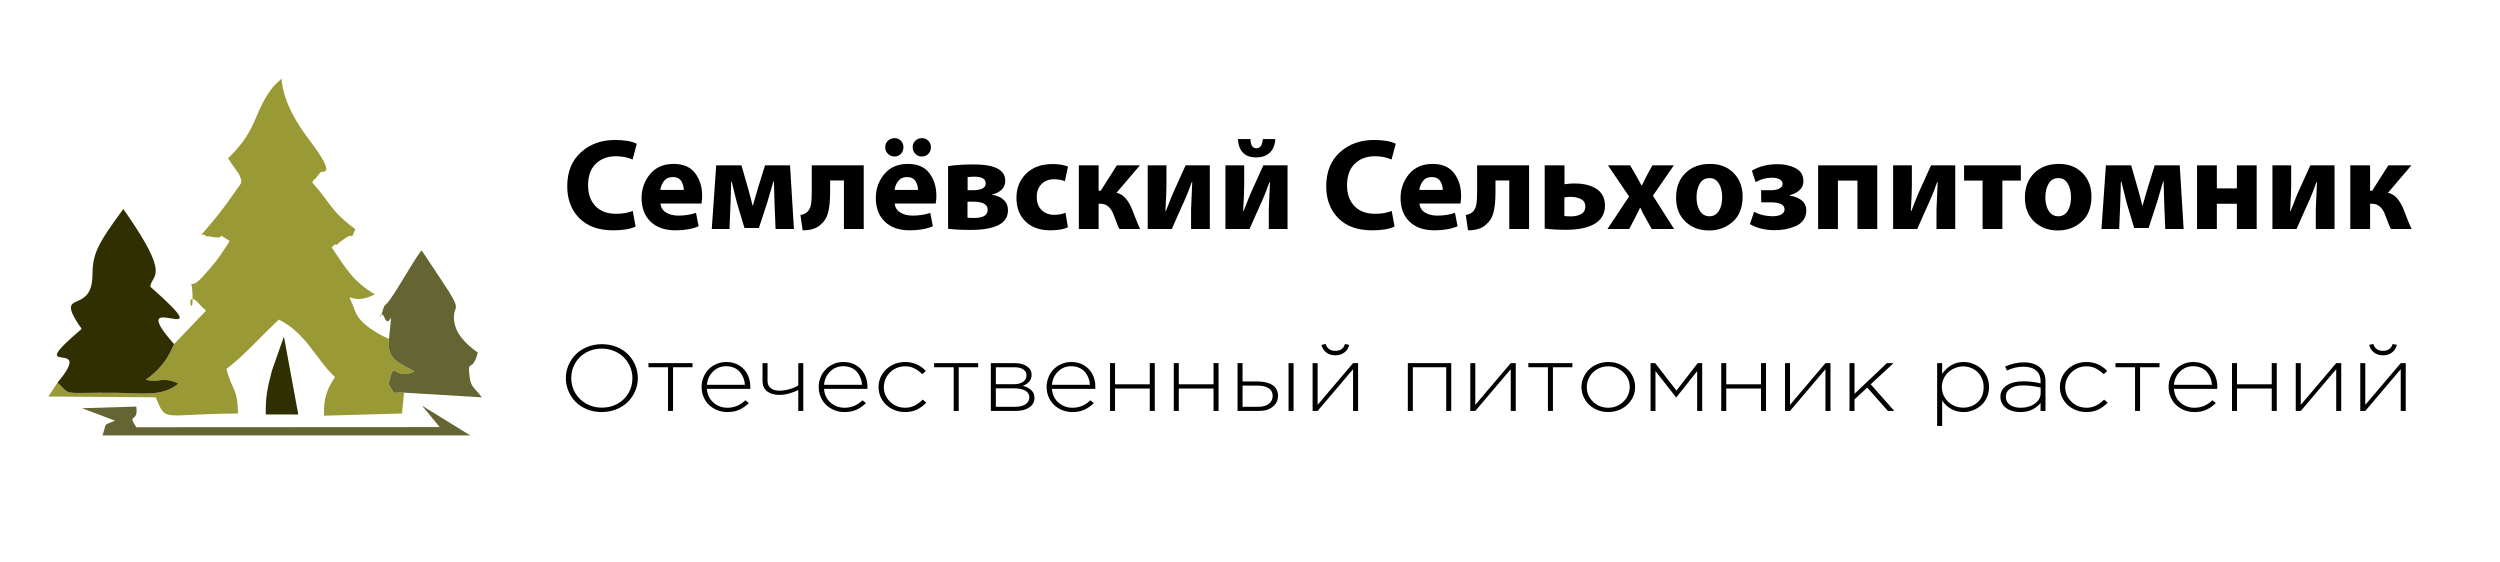 <?xml version="1.0" encoding="UTF-8"?>
<!DOCTYPE svg PUBLIC "-//W3C//DTD SVG 1.1//EN" "http://www.w3.org/Graphics/SVG/1.1/DTD/svg11.dtd">
<!-- Creator: CorelDRAW 2019 (64-Bit) -->
<svg xmlns="http://www.w3.org/2000/svg" xml:space="preserve" width="33.867mm" height="7.62mm" version="1.1" style="shape-rendering:geometricPrecision; text-rendering:geometricPrecision; image-rendering:optimizeQuality; fill-rule:evenodd; clip-rule:evenodd"
viewBox="0 0 3386.66 762"
 xmlns:xlink="http://www.w3.org/1999/xlink"
 xmlns:xodm="http://www.corel.com/coreldraw/odm/2003">
 <defs>
  <style type="text/css">
   <![CDATA[
    .fil1 {fill:#302F02}
    .fil2 {fill:#656433}
    .fil0 {fill:#999935}
    .fil3 {fill:black;fill-rule:nonzero}
   ]]>
  </style>
 </defs>
 <g id="Слой_x0020_1">
  <path class="fil0" d="M235.77 466.11c-9.14,22.42 -21.27,36.28 -38.24,48.27 19.46,4.74 21.49,-5.09 44.21,5.2 -22.27,18.46 -50.17,12.9 -83.52,12.55 -77.14,-0.82 -60.61,4.87 -80.33,-13.83l-12.33 18.85 145.38 1.09c14.8,34.82 6.15,22.59 111.53,21.92 -0.88,-36.48 -8.3,-30.45 -15.7,-60.36 22.29,-16.61 48.13,-45.53 70.96,-66.86 37.06,18.51 49.56,52.97 76.03,77.86 -10.16,15.83 -15.77,27.34 -14.84,52.32l105.61 -2.94 2.76 -28.29c-19.8,-0.58 -10.42,4.15 -21.02,-11.86 9.19,-37.34 5.39,-2.86 35.21,-16.82 -20.69,-12.17 -37.84,-15.12 -34.55,-44.06 -17.14,-7.4 -39.63,-21.33 -45.4,-36.55 -14.69,-38.71 -9.66,-4.79 26.23,-23.87 -30.13,-18.18 -37.98,-33.64 -58.48,-63.5 1.57,-1.62 4.85,-5.47 5.66,-3.77 0.79,1.66 4.43,-2.94 5.47,-3.69 1,-0.72 4.01,-2.69 5.16,-3.55 16.79,-12.58 7.06,5.78 15.74,-13.62 -34.4,-25.61 -35.1,-37.92 -58.21,-63.16 0.49,-2 3.29,-6.32 3.77,-4.9l7.26 -9.17c1.61,-2.54 24.09,7.76 -15.28,-43.93 -14.74,-19.33 -35.31,-50.74 -37.54,-82.96l-10.66 10.25c-28.47,35.6 -19.44,56.72 -61.68,97.7 0.28,1.94 2.72,2.41 3.14,4.98l11.78 16.71c5.24,13.31 4.33,9.02 -7.71,26.78 -12.41,18.32 -29.02,39.04 -43.24,54.77 1.49,0.82 4.36,-0.58 4.95,1.26 0.59,1.81 4.12,1 4.93,1.18 29.68,6.27 4.5,-8.81 28.27,6.34 -15.83,25.5 -22.57,32.81 -36.29,48.09 -20.06,22.38 -15.54,-3.42 -14.14,22.45 2.36,43.72 -13.16,-11.75 10.47,16.27 0.74,0.87 3.2,3.19 3.84,3.9 0.64,0.7 3.28,2.18 3.86,3.92l-43.06 45.03z"/>
  <path class="fil1" d="M77.89 518.3c19.72,18.7 3.19,13.01 80.33,13.83 33.35,0.35 61.25,5.91 83.52,-12.55 -22.72,-10.29 -24.75,-0.46 -44.21,-5.2 16.97,-11.99 29.1,-25.85 38.24,-48.27 -72.52,-81.87 73.4,15.24 -32.21,-77.78 1.83,-17.8 29.9,-10.67 -36.52,-105.23 -35.93,48.81 -41.53,61 -41.82,89.88 -0.57,54.37 -51.33,17.51 -17.64,68.29 0.47,0.69 2.66,2.73 2.88,4.5 -82.87,70.07 21.38,8.33 -32.57,72.53z"/>
  <path class="fil2" d="M526.93 459.15c-3.29,28.94 13.86,31.89 34.55,44.06 -29.82,13.96 -26.02,-20.52 -35.21,16.82 10.6,16.01 1.22,11.28 21.02,11.86l105.34 6.41c-10.25,-14.11 -14.43,-12.85 -16.48,-28.05 -3.44,-25.63 3.68,-3.99 11.12,-32.61 -18.22,-12.96 -31.27,-27.23 -32.33,-45.88 -1.14,-20.27 13.9,-6.58 -17.01,-52.29l-22.73 -34.29c-0.99,-1.42 -2.76,-4.1 -4.34,-5.99 -14.6,19.82 -28.53,47.27 -43.8,68.31 -5.67,7.81 -5.8,3.15 -8.54,12.94 -6.1,21.79 -3.55,-3.88 2.2,9.69 8.14,19.25 11.76,-25.8 6.21,29.02z"/>
  <path class="fil2" d="M138.83 589.81l498.17 0 -65.39 -40.36 24.05 29.11 -411.07 0.24c-13.3,-19.99 3.39,-4.7 -0.02,-28.05l-73.43 2.27 44.69 16.88c-17.3,7.63 -10.51,0.89 -17,19.91z"/>
  <path class="fil1" d="M359.96 561.46l44.11 0.07 -19.46 -105.63 -16.23 46.1c-5.98,23.66 -8.59,32.76 -8.42,59.46z"/>
  <path class="fil3" d="M857.14 285.73l3.88 21.17c-7.06,3.41 -17.17,5.11 -30.34,5.11 -19.87,0 -35.22,-5.52 -46.04,-16.58 -10.82,-11.05 -16.23,-25.4 -16.23,-43.04 0,-19.52 6.15,-34.86 18.44,-46.03 12.28,-11.18 27.78,-16.76 46.48,-16.76 12.46,0 22.22,1.7 29.28,5.11l-5.65 21.35c-6.82,-2.94 -14.34,-4.41 -22.58,-4.41 -11.17,0 -20.25,3.38 -27.25,10.14 -7,6.76 -10.49,16.49 -10.49,29.19 0,11.88 3.35,21.29 10.05,28.23 6.7,6.93 15.99,10.4 27.87,10.4 8.94,0 16.46,-1.29 22.58,-3.88z"/>
  <path id="_1" class="fil3" d="M950.27 275.68l-55.56 0c0.47,5.29 2.97,9.35 7.49,12.17 4.53,2.82 10.15,4.23 16.85,4.23 8.58,0 16.52,-1.23 23.81,-3.7l3.53 18.17c-8.7,3.64 -19.11,5.46 -31.22,5.46 -14.47,0 -25.75,-3.91 -33.87,-11.73 -8.11,-7.82 -12.17,-18.55 -12.17,-32.19 0,-12.11 3.79,-22.81 11.38,-32.1 7.58,-9.29 18.31,-13.94 32.19,-13.94 12.93,0 22.58,4.18 28.93,12.53 6.35,8.35 9.52,18.52 9.52,30.51 0,3.77 -0.29,7.29 -0.88,10.59zm-55.74 -18.35l31.75 0c0,-4.35 -1.15,-8.35 -3.44,-11.99 -2.29,-3.65 -6.14,-5.47 -11.55,-5.47 -5.18,0 -9.14,1.82 -11.91,5.47 -2.76,3.64 -4.38,7.64 -4.85,11.99z"/>
  <path id="_2" class="fil3" d="M964.2 310.25l6 -86.25 34.22 0 9.35 32.63c2.7,9.76 4.58,16.99 5.64,21.69l0.53 0c0.82,-3.29 3.12,-11.17 6.88,-23.63l9.52 -30.69 33.87 0 5.29 86.25 -24.87 0 -1.41 -34.57c0,-1.65 -0.12,-6.12 -0.35,-13.41 -0.24,-7.29 -0.41,-12.87 -0.53,-16.76l-0.53 0c-5.17,17.64 -7.94,27.05 -8.29,28.23l-11.47 35.1 -19.57 0 -10.24 -34.22c-1.05,-4 -3.41,-13.52 -7.05,-28.58l-0.71 0c-0.11,2.59 -0.26,7.59 -0.44,15 -0.17,7.41 -0.32,12.46 -0.44,15.17l-1.41 34.04 -23.99 0z"/>
  <path id="_3" class="fil3" d="M1099.67 224l70.38 0 0 86.25 -26.82 0 0 -65.79 -18.69 0 0 15.87c0,11.17 -0.89,20.26 -2.65,27.25 -1.76,7 -4.94,12.32 -9.52,15.97 -5.3,5.64 -13.64,8.46 -25.05,8.46l-3 -20.81c4.35,-0.71 7.58,-2.23 9.7,-4.59 2.35,-2.35 3.88,-5.55 4.59,-9.61 0.7,-4.06 1.06,-10.08 1.06,-18.08l0 -34.92z"/>
  <path id="_4" class="fil3" d="M1267.59 275.68l-55.56 0c0.47,5.29 2.97,9.35 7.49,12.17 4.53,2.82 10.15,4.23 16.85,4.23 8.58,0 16.52,-1.23 23.81,-3.7l3.53 18.17c-8.7,3.64 -19.11,5.46 -31.22,5.46 -14.47,0 -25.75,-3.91 -33.87,-11.73 -8.11,-7.82 -12.17,-18.55 -12.17,-32.19 0,-12.11 3.79,-22.81 11.38,-32.1 7.58,-9.29 18.31,-13.94 32.19,-13.94 12.93,0 22.58,4.18 28.93,12.53 6.35,8.35 9.52,18.52 9.52,30.51 0,3.77 -0.29,7.29 -0.88,10.59zm-55.74 -18.35l31.75 0c0,-4.35 -1.15,-8.35 -3.44,-11.99 -2.29,-3.65 -6.14,-5.47 -11.55,-5.47 -5.18,0 -9.14,1.82 -11.91,5.47 -2.76,3.64 -4.38,7.64 -4.85,11.99zm0 -45.33l-0.18 0c-3.52,0 -6.49,-1.23 -8.9,-3.7 -2.41,-2.47 -3.62,-5.41 -3.62,-8.82 0,-3.53 1.24,-6.47 3.71,-8.82 2.46,-2.35 5.46,-3.53 8.99,-3.53 3.41,0 6.26,1.18 8.56,3.53 2.29,2.35 3.44,5.29 3.44,8.82 0,3.52 -1.15,6.49 -3.44,8.9 -2.3,2.42 -5.15,3.62 -8.56,3.62zm37.04 0l-0.35 0c-3.41,0 -6.29,-1.23 -8.64,-3.7 -2.35,-2.47 -3.53,-5.41 -3.53,-8.82 0,-3.53 1.18,-6.47 3.53,-8.82 2.35,-2.35 5.35,-3.53 8.99,-3.53 3.41,0 6.29,1.18 8.65,3.53 2.35,2.35 3.52,5.29 3.52,8.82 0,3.52 -1.14,6.49 -3.44,8.9 -2.29,2.42 -5.2,3.62 -8.73,3.62z"/>
  <path id="_5" class="fil3" d="M1284.34 309.9l0 -84.85c9.41,-1.53 20.99,-2.29 34.75,-2.29 28.46,0 42.69,7.35 42.69,22.05 0,5.17 -1.74,9.32 -5.2,12.43 -3.47,3.12 -7.62,5.15 -12.44,6.09l0 0.53c6.58,1.06 11.79,3.38 15.61,6.97 3.82,3.58 5.73,8.26 5.73,14.02 0,17.76 -16.99,26.63 -50.97,26.63 -11.88,0 -21.94,-0.52 -30.17,-1.58zm26.46 -70.03l0 17.82 6.88 0c11.76,0 17.64,-3.12 17.64,-9.35 0,-6 -5.17,-9 -15.52,-9 -1.06,0 -2.09,0.03 -3.09,0.09 -1,0.06 -2.06,0.15 -3.17,0.26 -1.12,0.12 -2.03,0.18 -2.74,0.18zm-0.17 33.34l0 21.69c1.88,0.24 4.88,0.36 8.99,0.36 12.23,0 18.35,-3.71 18.35,-11.12 0,-7.29 -6.59,-10.93 -19.76,-10.93l-7.58 0z"/>
  <path id="_6" class="fil3" d="M1443.45 288.2l3.17 19.76c-5.64,2.7 -13.64,4.05 -23.98,4.05 -14,0 -25.11,-3.96 -33.34,-11.9 -8.23,-7.94 -12.35,-18.67 -12.35,-32.19 0,-13.06 4.35,-23.93 13.05,-32.64 8.71,-8.7 20.82,-13.05 36.34,-13.05 7.64,0 14.46,1.12 20.46,3.35l-4.23 19.93c-4,-1.76 -9,-2.64 -15,-2.64 -6.93,0 -12.55,2.23 -16.84,6.7 -4.29,4.47 -6.38,10.23 -6.26,17.29 0,7.64 2.23,13.58 6.7,17.81 4.47,4.24 10.11,6.35 16.93,6.35 5.88,0 11,-0.94 15.35,-2.82z"/>
  <path id="_7" class="fil3" d="M1461.44 224l26.81 0 0 34.39 2.82 0 21.88 -34.39 31.22 0 -31.75 37.21c8.82,1.53 16.05,9.41 21.69,23.64 0.36,0.82 1.77,4.47 4.24,10.94 2.47,6.46 4.52,11.28 6.17,14.46l-28.05 0c-1.29,-2.12 -3.88,-8.47 -7.76,-19.05 -3.76,-10.11 -9.7,-15.17 -17.81,-15.17l-2.65 0 0 34.22 -26.81 0 0 -86.25z"/>
  <path id="_8" class="fil3" d="M1554.75 224l25.4 0 0 26.45c0,7.76 -0.47,19.52 -1.41,35.28l0.71 0c1.29,-3.06 2.94,-7.23 4.94,-12.52 2,-5.29 3.64,-9.35 4.94,-12.17l16.75 -37.04 32.81 0 0 86.25 -25.4 0 0 -26.28c0,-3.06 0.53,-15.47 1.59,-37.22l-0.71 0c-3.52,9.88 -6.52,17.58 -8.99,23.11 -2,4.35 -5.06,11.17 -9.17,20.46 -4.12,9.29 -7.06,15.93 -8.82,19.93l-32.64 0 0 -86.25z"/>
  <path id="_9" class="fil3" d="M1660.05 224l25.4 0 0 26.45c0,7.76 -0.47,19.52 -1.41,35.28l0.71 0c1.29,-3.06 2.94,-7.23 4.94,-12.52 2,-5.29 3.64,-9.35 4.94,-12.17l16.75 -37.04 32.81 0 0 86.25 -25.4 0 0 -26.28c0,-3.06 0.53,-15.47 1.59,-37.22l-0.71 0c-3.52,9.88 -6.52,17.58 -8.99,23.11 -2,4.35 -5.06,11.17 -9.17,20.46 -4.12,9.29 -7.06,15.93 -8.82,19.93l-32.64 0 0 -86.25zm16.94 -35.64l16.93 0c0.24,8.35 2.94,12.53 8.11,12.53 5.18,0 8.06,-4.18 8.65,-12.53l16.93 0c-0.47,8.12 -3,14.29 -7.58,18.53 -4.59,4.23 -10.7,6.35 -18.35,6.35 -7.88,0 -13.87,-2.18 -17.99,-6.53 -4.12,-4.35 -6.35,-10.47 -6.7,-18.35z"/>
  <path id="_10" class="fil3" d="M1885.3 285.73l3.88 21.17c-7.06,3.41 -17.17,5.11 -30.34,5.11 -19.87,0 -35.22,-5.52 -46.04,-16.58 -10.82,-11.05 -16.23,-25.4 -16.23,-43.04 0,-19.52 6.15,-34.86 18.44,-46.03 12.28,-11.18 27.78,-16.76 46.48,-16.76 12.46,0 22.22,1.7 29.28,5.11l-5.65 21.35c-6.82,-2.94 -14.34,-4.41 -22.58,-4.41 -11.17,0 -20.25,3.38 -27.25,10.14 -7,6.76 -10.49,16.49 -10.49,29.19 0,11.88 3.35,21.29 10.05,28.23 6.7,6.93 15.99,10.4 27.87,10.4 8.94,0 16.46,-1.29 22.58,-3.88z"/>
  <path id="_11" class="fil3" d="M1978.43 275.68l-55.56 0c0.47,5.29 2.97,9.35 7.49,12.17 4.53,2.82 10.15,4.23 16.85,4.23 8.58,0 16.52,-1.23 23.81,-3.7l3.53 18.17c-8.7,3.64 -19.11,5.46 -31.22,5.46 -14.47,0 -25.75,-3.91 -33.87,-11.73 -8.11,-7.82 -12.17,-18.55 -12.17,-32.19 0,-12.11 3.79,-22.81 11.38,-32.1 7.58,-9.29 18.31,-13.94 32.19,-13.94 12.93,0 22.58,4.18 28.93,12.53 6.35,8.35 9.52,18.52 9.52,30.51 0,3.77 -0.29,7.29 -0.88,10.59zm-55.74 -18.35l31.75 0c0,-4.35 -1.15,-8.35 -3.44,-11.99 -2.29,-3.65 -6.14,-5.47 -11.55,-5.47 -5.18,0 -9.14,1.82 -11.91,5.47 -2.76,3.64 -4.38,7.64 -4.85,11.99z"/>
  <path id="_12" class="fil3" d="M2001.01 224l70.38 0 0 86.25 -26.82 0 0 -65.79 -18.69 0 0 15.87c0,11.17 -0.89,20.26 -2.65,27.25 -1.76,7 -4.94,12.32 -9.52,15.97 -5.3,5.64 -13.64,8.46 -25.05,8.46l-3 -20.81c4.35,-0.71 7.58,-2.23 9.7,-4.59 2.35,-2.35 3.88,-5.55 4.59,-9.61 0.7,-4.06 1.06,-10.08 1.06,-18.08l0 -34.92z"/>
  <path id="_13" class="fil3" d="M2092.55 224l26.81 0 0 25.57c4.94,-0.7 9.47,-1.06 13.59,-1.06 5.41,0 10.43,0.5 15.08,1.5 4.64,1 8.99,2.62 13.05,4.85 4.06,2.24 7.26,5.35 9.61,9.35 2.36,4 3.53,8.76 3.53,14.29 0,10 -3.94,17.76 -11.82,23.28 -9.17,6.35 -22.87,9.53 -41.1,9.53 -10.23,0 -19.81,-0.53 -28.75,-1.59l0 -85.72zm26.64 43.39l0 25.22c2.23,0.35 5.23,0.53 8.99,0.53 5.3,0 9.85,-1.06 13.67,-3.17 3.83,-2.12 5.74,-5.53 5.74,-10.24 0,-4.7 -2,-8.05 -6,-10.05 -4,-2 -8.58,-3 -13.76,-3 -2.47,0 -5.35,0.24 -8.64,0.71z"/>
  <path id="_14" class="fil3" d="M2178.27 224l29.99 0 8.47 14.46c1.64,2.94 4,7.23 7.05,12.88l0.36 0c2.23,-4.59 4.46,-9.06 6.7,-13.41l7.58 -13.93 29.11 0 -28.4 41.09 28.75 45.16 -30.34 0 -8.64 -15.52c-2.71,-4.59 -4.94,-9 -6.7,-13.23l-0.53 0c-0.47,1.06 -2.65,5.47 -6.53,13.23l-8.11 15.52 -29.46 0 29.28 -44.1 -28.58 -42.15z"/>
  <path id="_15" class="fil3" d="M2315.33 312.19l-0.17 0c-12.94,0 -23.61,-4 -32.02,-11.99 -8.41,-8 -12.61,-18.82 -12.61,-32.46 0,-13.88 4.2,-24.96 12.61,-33.25 8.41,-8.29 19.61,-12.44 33.61,-12.44 13.05,0 23.63,4.12 31.75,12.35 8.11,8.23 12.17,18.88 12.17,31.93 0,14.82 -4.44,26.16 -13.32,34.04 -8.88,7.88 -19.55,11.82 -32.02,11.82zm0.36 -19.23l0.17 0c5.29,0 9.47,-2.35 12.53,-7.05 3.05,-4.71 4.58,-11 4.58,-18.88 0,-7.05 -1.44,-13.11 -4.32,-18.16 -2.88,-5.06 -7.14,-7.59 -12.79,-7.59 -5.88,0 -10.29,2.53 -13.23,7.59 -2.94,5.05 -4.41,11.17 -4.41,18.34 0,7.53 1.53,13.7 4.59,18.52 3.06,4.82 7.35,7.23 12.88,7.23z"/>
  <path id="_16" class="fil3" d="M2385.89 274.09l-0.17 -16.4 12.87 0c5.29,0 9.32,-0.8 12.09,-2.39 2.76,-1.58 4.14,-3.61 4.14,-6.08 0,-2.59 -1.26,-4.65 -3.79,-6.17 -2.53,-1.53 -6.15,-2.3 -10.85,-2.3 -7.64,0 -14.93,2 -21.87,6l-5.12 -15.52c9.76,-5.88 21.46,-8.82 35.1,-8.82 9.29,0 17.41,1.85 24.35,5.55 6.93,3.71 10.4,9.56 10.4,17.55 0,5.06 -1.85,9.18 -5.55,12.35 -3.71,3.18 -8.03,5.35 -12.97,6.53l0 0.7c6.12,0.71 11.38,2.74 15.79,6.09 4.41,3.35 6.61,8.03 6.61,14.02 0,5.06 -1.35,9.41 -4.05,13.06 -2.71,3.64 -6.32,6.4 -10.85,8.29 -4.53,1.88 -9.09,3.23 -13.67,4.05 -4.59,0.83 -9.29,1.24 -14.11,1.24 -13.17,0 -24.4,-2.77 -33.69,-8.29l5.64 -16.58c6.94,3.76 15.17,5.76 24.7,5.99 5.41,0 9.52,-0.85 12.34,-2.55 2.83,-1.71 4.24,-3.91 4.24,-6.62 0,-6.47 -6.24,-9.7 -18.7,-9.7l-12.88 0z"/>
  <polygon id="_17" class="fil3" points="2462.97,224 2543.05,224 2543.05,310.25 2516.24,310.25 2516.24,244.63 2489.78,244.63 2489.78,310.25 2462.97,310.25 "/>
  <path id="_18" class="fil3" d="M2564.57 224l25.4 0 0 26.45c0,7.76 -0.47,19.52 -1.41,35.28l0.71 0c1.29,-3.06 2.94,-7.23 4.94,-12.52 2,-5.29 3.64,-9.35 4.94,-12.17l16.75 -37.04 32.81 0 0 86.25 -25.4 0 0 -26.28c0,-3.06 0.53,-15.47 1.59,-37.22l-0.71 0c-3.52,9.88 -6.52,17.58 -8.99,23.11 -2,4.35 -5.06,11.17 -9.17,20.46 -4.12,9.29 -7.06,15.93 -8.82,19.93l-32.64 0 0 -86.25z"/>
  <polygon id="_19" class="fil3" points="2660.7,224 2737.61,224 2737.61,244.63 2712.56,244.63 2712.56,310.25 2685.75,310.25 2685.75,244.63 2660.7,244.63 "/>
  <path id="_20" class="fil3" d="M2787.88 312.19l-0.17 0c-12.94,0 -23.61,-4 -32.02,-11.99 -8.41,-8 -12.61,-18.82 -12.61,-32.46 0,-13.88 4.2,-24.96 12.61,-33.25 8.41,-8.29 19.61,-12.44 33.61,-12.44 13.05,0 23.63,4.12 31.75,12.35 8.11,8.23 12.17,18.88 12.17,31.93 0,14.82 -4.44,26.16 -13.32,34.04 -8.88,7.88 -19.55,11.82 -32.02,11.82zm0.36 -19.23l0.17 0c5.29,0 9.47,-2.35 12.53,-7.05 3.05,-4.71 4.58,-11 4.58,-18.88 0,-7.05 -1.44,-13.11 -4.32,-18.16 -2.88,-5.06 -7.14,-7.59 -12.79,-7.59 -5.88,0 -10.29,2.53 -13.23,7.59 -2.94,5.05 -4.41,11.17 -4.41,18.34 0,7.53 1.53,13.7 4.59,18.52 3.06,4.82 7.35,7.23 12.88,7.23z"/>
  <path id="_21" class="fil3" d="M2846.8 310.25l6 -86.25 34.22 0 9.35 32.63c2.7,9.76 4.58,16.99 5.64,21.69l0.53 0c0.82,-3.29 3.12,-11.17 6.88,-23.63l9.52 -30.69 33.87 0 5.29 86.25 -24.87 0 -1.41 -34.57c0,-1.65 -0.12,-6.12 -0.35,-13.41 -0.24,-7.29 -0.41,-12.87 -0.53,-16.76l-0.53 0c-5.17,17.64 -7.94,27.05 -8.29,28.23l-11.47 35.1 -19.57 0 -10.24 -34.22c-1.05,-4 -3.41,-13.52 -7.05,-28.58l-0.71 0c-0.11,2.59 -0.26,7.59 -0.44,15 -0.17,7.41 -0.32,12.46 -0.44,15.17l-1.41 34.04 -23.99 0z"/>
  <polygon id="_22" class="fil3" points="2976.27,224 3003.08,224 3003.08,255.22 3030.25,255.22 3030.25,224 3057.06,224 3057.06,310.25 3030.25,310.25 3030.25,276.03 3003.08,276.03 3003.08,310.25 2976.27,310.25 "/>
  <path id="_23" class="fil3" d="M3078.4 224l25.4 0 0 26.45c0,7.76 -0.47,19.52 -1.41,35.28l0.71 0c1.29,-3.06 2.94,-7.23 4.94,-12.52 2,-5.29 3.64,-9.35 4.94,-12.17l16.75 -37.04 32.81 0 0 86.25 -25.4 0 0 -26.28c0,-3.06 0.53,-15.47 1.59,-37.22l-0.71 0c-3.52,9.88 -6.52,17.58 -8.99,23.11 -2,4.35 -5.06,11.17 -9.17,20.46 -4.12,9.29 -7.06,15.93 -8.82,19.93l-32.64 0 0 -86.25z"/>
  <path id="_24" class="fil3" d="M3183.88 224l26.81 0 0 34.39 2.82 0 21.88 -34.39 31.22 0 -31.75 37.21c8.82,1.53 16.05,9.41 21.69,23.64 0.36,0.82 1.77,4.47 4.24,10.94 2.47,6.46 4.52,11.28 6.17,14.46l-28.05 0c-1.29,-2.12 -3.88,-8.47 -7.76,-19.05 -3.76,-10.11 -9.7,-15.17 -17.81,-15.17l-2.65 0 0 34.22 -26.81 0 0 -86.25z"/>
  <path class="fil3" d="M766.51 512.23c0,-6.03 1.18,-11.83 3.56,-17.4 2.36,-5.57 5.65,-10.46 9.81,-14.67 4.19,-4.23 9.37,-7.6 15.54,-10.12 6.17,-2.51 12.84,-3.78 19.96,-3.78 7.19,0 13.82,1.24 19.97,3.74 6.13,2.52 11.29,5.87 15.43,10.06 4.16,4.21 7.41,9.08 9.75,14.64 2.34,5.57 3.52,11.41 3.52,17.53 0,6.03 -1.18,11.83 -3.56,17.38 -2.36,5.56 -5.64,10.45 -9.84,14.69 -4.2,4.23 -9.38,7.6 -15.57,10.12 -6.17,2.51 -12.84,3.78 -19.96,3.78 -7.19,0 -13.82,-1.24 -19.97,-3.74 -6.13,-2.5 -11.27,-5.87 -15.41,-10.08 -4.12,-4.21 -7.35,-9.1 -9.71,-14.65 -2.34,-5.56 -3.52,-11.38 -3.52,-17.5zm7.35 0c0,7.28 1.78,13.97 5.32,20.07 3.57,6.09 8.52,10.94 14.9,14.54 6.38,3.6 13.48,5.39 21.3,5.39 7.83,0 14.91,-1.77 21.27,-5.35 6.36,-3.58 11.29,-8.4 14.81,-14.5 3.48,-6.07 5.24,-12.78 5.24,-20.15 0,-5.42 -1.04,-10.58 -3.15,-15.52 -2.09,-4.91 -4.99,-9.16 -8.62,-12.74 -3.64,-3.57 -8.05,-6.43 -13.23,-8.55 -5.18,-2.14 -10.7,-3.2 -16.58,-3.2 -7.84,0 -14.92,1.78 -21.25,5.36 -6.32,3.58 -11.24,8.4 -14.75,14.5 -3.5,6.07 -5.26,12.78 -5.26,20.15z"/>
  <polygon id="1" class="fil3" points="878.44,497.5 878.44,491.91 938.1,491.91 938.1,497.5 911.74,497.5 911.74,556.68 904.95,556.68 904.95,497.5 "/>
  <path id="2" class="fil3" d="M950.41 524.17c0,-4.64 0.85,-9.02 2.56,-13.17 1.73,-4.17 4.05,-7.74 6.98,-10.75 2.94,-3.03 6.5,-5.42 10.67,-7.2 4.18,-1.78 8.62,-2.66 13.31,-2.66 6.45,0 12.19,1.5 17.18,4.48 4.98,3.01 8.79,7.07 11.41,12.2 2.61,5.12 3.93,10.85 3.93,17.22 0,1.04 -0.05,1.89 -0.14,2.54l-58.69 0c0.58,7.79 3.56,14 8.9,18.61 5.36,4.61 11.66,6.92 18.87,6.92 9.32,0 17.39,-3.36 24.26,-10.12l4.73 3.79c-3.97,3.92 -8.24,6.92 -12.82,9.02 -4.58,2.1 -10.06,3.15 -16.42,3.15 -4.62,0 -9.05,-0.82 -13.26,-2.47 -4.22,-1.65 -7.93,-3.94 -11.07,-6.86 -3.17,-2.92 -5.7,-6.5 -7.59,-10.77 -1.88,-4.3 -2.81,-8.94 -2.81,-13.93zm7.21 -2.92l51.5 0c-0.23,-3.35 -0.93,-6.5 -2.11,-9.44 -1.18,-2.97 -2.78,-5.63 -4.81,-8 -2.03,-2.38 -4.65,-4.26 -7.84,-5.63 -3.17,-1.38 -6.73,-2.08 -10.65,-2.08 -6.97,0 -12.89,2.39 -17.79,7.18 -4.91,4.8 -7.68,10.79 -8.3,17.97z"/>
  <path id="3" class="fil3" d="M1032.96 516.17l0 -24.26 6.8 0 0 24.38c0,3.96 1.43,7.12 4.27,9.44 2.86,2.35 6.73,3.52 11.66,3.52 4.25,0 8.76,-0.66 13.55,-1.99 4.8,-1.31 8.84,-3.03 12.15,-5.15l0 -30.2 6.79 0 0 64.77 -6.79 0 0 -28.36c-3.27,1.69 -7.27,3.24 -12.01,4.59 -4.74,1.38 -9.22,2.05 -13.41,2.05 -7.13,0 -12.74,-1.61 -16.86,-4.84 -4.09,-3.22 -6.15,-7.88 -6.15,-13.95z"/>
  <path id="4" class="fil3" d="M1109.07 524.17c0,-4.64 0.86,-9.02 2.57,-13.17 1.73,-4.17 4.04,-7.74 6.98,-10.75 2.94,-3.03 6.5,-5.42 10.66,-7.2 4.19,-1.78 8.62,-2.66 13.32,-2.66 6.45,0 12.18,1.5 17.18,4.48 4.98,3.01 8.79,7.07 11.4,12.2 2.61,5.12 3.94,10.85 3.94,17.22 0,1.04 -0.05,1.89 -0.15,2.54l-58.69 0c0.58,7.79 3.57,14 8.91,18.61 5.36,4.61 11.65,6.92 18.87,6.92 9.31,0 17.39,-3.36 24.26,-10.12l4.73 3.79c-3.98,3.92 -8.25,6.92 -12.83,9.02 -4.57,2.1 -10.06,3.15 -16.42,3.15 -4.62,0 -9.04,-0.82 -13.25,-2.47 -4.23,-1.65 -7.93,-3.94 -11.08,-6.86 -3.16,-2.92 -5.69,-6.5 -7.58,-10.77 -1.88,-4.3 -2.82,-8.94 -2.82,-13.93zm7.21 -2.92l51.51 0c-0.23,-3.35 -0.93,-6.5 -2.11,-9.44 -1.18,-2.97 -2.78,-5.63 -4.81,-8 -2.03,-2.38 -4.65,-4.26 -7.84,-5.63 -3.17,-1.38 -6.73,-2.08 -10.66,-2.08 -6.97,0 -12.88,2.39 -17.78,7.18 -4.91,4.8 -7.68,10.79 -8.31,17.97z"/>
  <path id="5" class="fil3" d="M1190.11 524.32c0,-6.12 1.57,-11.77 4.68,-16.96 3.13,-5.21 7.45,-9.31 13,-12.38 5.53,-3.07 11.61,-4.59 18.25,-4.59 11.03,0 20.42,4.04 28.19,12.1l-4.75 4.41c-3.6,-3.39 -7.23,-6.02 -10.87,-7.88 -3.65,-1.86 -7.87,-2.79 -12.71,-2.79 -5.14,0 -9.9,1.25 -14.29,3.74 -4.37,2.5 -7.87,5.93 -10.44,10.25 -2.55,4.32 -3.85,9.02 -3.85,14.1 0,7.83 2.81,14.45 8.46,19.89 5.64,5.44 12.53,8.15 20.67,8.15 8.45,0 16.28,-3.68 23.5,-11.05l4.95 4.11c-3.93,4.06 -8.19,7.22 -12.77,9.44 -4.58,2.22 -9.94,3.34 -16.09,3.34 -6.69,0 -12.79,-1.52 -18.31,-4.55 -5.55,-3.02 -9.86,-7.15 -12.98,-12.32 -3.1,-5.18 -4.64,-10.85 -4.64,-17.01z"/>
  <polygon id="6" class="fil3" points="1265.42,497.5 1265.42,491.91 1325.09,491.91 1325.09,497.5 1298.72,497.5 1298.72,556.68 1291.93,556.68 1291.93,497.5 "/>
  <path id="7" class="fil3" d="M1342.24 556.68l0 -64.77 32.35 0c6.89,0 12.44,1.44 16.61,4.34 4.18,2.88 6.27,6.77 6.27,11.64 0,6.82 -3.98,11.73 -11.97,14.8 4.66,1.12 8.47,3.04 11.41,5.77 2.96,2.71 4.44,6.25 4.44,10.55 0,5.37 -2.31,9.67 -6.96,12.87 -4.63,3.19 -10.75,4.8 -18.36,4.8l-33.79 0zm6.8 -5.59l26.2 0c5.92,0 10.59,-1.16 14.01,-3.47 3.45,-2.31 5.16,-5.46 5.16,-9.46 0,-3.81 -1.8,-6.77 -5.39,-8.89 -3.58,-2.14 -8.74,-3.2 -15.47,-3.2l-24.51 0 0 25.02zm0 -30.61l24.53 0c5.07,0 9.16,-1.05 12.28,-3.17 3.13,-2.12 4.68,-5.14 4.68,-9.06 0,-3.26 -1.46,-5.86 -4.35,-7.81 -2.89,-1.97 -6.96,-2.94 -12.19,-2.94l-24.95 0 0 22.98z"/>
  <path id="8" class="fil3" d="M1417.82 524.17c0,-4.64 0.85,-9.02 2.57,-13.17 1.72,-4.17 4.04,-7.74 6.98,-10.75 2.94,-3.03 6.5,-5.42 10.66,-7.2 4.19,-1.78 8.62,-2.66 13.32,-2.66 6.45,0 12.18,1.5 17.17,4.48 4.99,3.01 8.8,7.07 11.41,12.2 2.61,5.12 3.93,10.85 3.93,17.22 0,1.04 -0.04,1.89 -0.14,2.54l-58.69 0c0.58,7.79 3.56,14 8.91,18.61 5.36,4.61 11.65,6.92 18.86,6.92 9.32,0 17.4,-3.36 24.27,-10.12l4.73 3.79c-3.98,3.92 -8.25,6.92 -12.83,9.02 -4.58,2.1 -10.06,3.15 -16.42,3.15 -4.62,0 -9.04,-0.82 -13.25,-2.47 -4.23,-1.65 -7.93,-3.94 -11.08,-6.86 -3.17,-2.92 -5.69,-6.5 -7.58,-10.77 -1.88,-4.3 -2.82,-8.94 -2.82,-13.93zm7.21 -2.92l51.5 0c-0.23,-3.35 -0.93,-6.5 -2.11,-9.44 -1.18,-2.97 -2.77,-5.63 -4.8,-8 -2.03,-2.38 -4.66,-4.26 -7.85,-5.63 -3.17,-1.38 -6.73,-2.08 -10.65,-2.08 -6.97,0 -12.88,2.39 -17.79,7.18 -4.9,4.8 -7.68,10.79 -8.3,17.97z"/>
  <polygon id="9" class="fil3" points="1503.7,556.68 1503.7,491.91 1510.5,491.91 1510.5,520.61 1557.54,520.61 1557.54,491.91 1564.34,491.91 1564.34,556.68 1557.54,556.68 1557.54,526.33 1510.5,526.33 1510.5,556.68 "/>
  <polygon id="10" class="fil3" points="1590.08,556.68 1590.08,491.91 1596.87,491.91 1596.87,520.61 1643.92,520.61 1643.92,491.91 1650.71,491.91 1650.71,556.68 1643.92,556.68 1643.92,526.33 1596.87,526.33 1596.87,556.68 "/>
  <path id="11" class="fil3" d="M1676.45 556.68l0 -64.77 6.8 0 0 24.89 21.02 0c3.75,0 7.22,0.38 10.43,1.12 3.19,0.74 6.05,1.87 8.56,3.37 2.5,1.52 4.44,3.51 5.88,5.99 1.41,2.48 2.13,5.33 2.13,8.57 0,6.27 -2.34,11.33 -7.04,15.11 -4.7,3.81 -10.89,5.72 -18.64,5.72l-29.14 0zm6.8 -5.59l21.21 0c6.02,0 10.78,-1.31 14.29,-3.96 3.54,-2.64 5.29,-6.33 5.29,-11.05 0,-4.33 -1.8,-7.7 -5.38,-10.09 -3.59,-2.39 -8.51,-3.6 -14.73,-3.6l-20.68 0 0 28.7zm62.31 5.59l0 -64.77 6.79 0 0 64.77 -6.79 0z"/>
  <path id="12" class="fil3" d="M1778.14 556.68l0 -64.77 6.79 0 0 56.51 48.02 -56.51 6.79 0 0 64.77 -6.79 0 0 -56.52 -48.02 56.52 -6.79 0zm12.07 -89.54l5.69 -1.12c1.8,6.16 6.15,9.25 13.01,9.25 6.9,0 11.27,-3.09 13.07,-9.25l5.69 1.12c-0.85,4.22 -3,7.65 -6.42,10.29 -3.46,2.63 -7.54,3.94 -12.34,3.94 -4.78,0 -8.9,-1.31 -12.3,-3.94 -3.42,-2.64 -5.55,-6.07 -6.4,-10.29z"/>
  <polygon id="13" class="fil3" points="1907.13,556.68 1907.13,491.91 1965.96,491.91 1965.96,556.68 1959.17,556.68 1959.17,497.5 1913.93,497.5 1913.93,556.68 "/>
  <polygon id="14" class="fil3" points="1991.75,556.68 1991.75,491.91 1998.54,491.91 1998.54,548.42 2046.56,491.91 2053.35,491.91 2053.35,556.68 2046.56,556.68 2046.56,500.16 1998.54,556.68 "/>
  <polygon id="15" class="fil3" points="2070.4,497.5 2070.4,491.91 2130.06,491.91 2130.06,497.5 2103.7,497.5 2103.7,556.68 2096.9,556.68 2096.9,497.5 "/>
  <path id="16" class="fil3" d="M2142.36 524.32c0,-4.51 0.92,-8.83 2.78,-12.96 1.84,-4.15 4.35,-7.74 7.51,-10.84 3.17,-3.06 7.01,-5.54 11.58,-7.38 4.56,-1.84 9.39,-2.75 14.55,-2.75 6.82,0 13.04,1.54 18.61,4.61 5.57,3.09 9.92,7.22 13.03,12.43 3.1,5.18 4.64,10.81 4.64,16.89 0,6.03 -1.54,11.64 -4.67,16.78 -3.12,5.17 -7.49,9.31 -13.13,12.43 -5.63,3.11 -11.89,4.67 -18.76,4.67 -5.09,0 -9.9,-0.91 -14.41,-2.73 -4.53,-1.82 -8.34,-4.25 -11.51,-7.3 -3.17,-3.05 -5.64,-6.67 -7.48,-10.82 -1.82,-4.14 -2.74,-8.48 -2.74,-13.03zm7.21 0c0,7.83 2.82,14.45 8.47,19.89 5.62,5.44 12.53,8.15 20.74,8.15 5.15,0 9.97,-1.25 14.41,-3.74 4.41,-2.5 7.95,-5.91 10.58,-10.21 2.62,-4.31 3.94,-8.99 3.94,-14.09 0,-7.77 -2.84,-14.4 -8.56,-19.88 -5.71,-5.48 -12.57,-8.21 -20.65,-8.21 -5.25,0 -10.1,1.25 -14.52,3.74 -4.44,2.5 -7.95,5.93 -10.55,10.25 -2.56,4.32 -3.86,9.02 -3.86,14.1z"/>
  <polygon id="17" class="fil3" points="2235.97,556.68 2235.97,491.91 2242.22,491.91 2271.03,529.14 2299.84,491.91 2305.9,491.91 2305.9,556.68 2299.11,556.68 2299.11,502.7 2270.7,538.5 2242.63,502.7 2242.63,556.68 "/>
  <polygon id="18" class="fil3" points="2331.71,556.68 2331.71,491.91 2338.5,491.91 2338.5,520.61 2385.55,520.61 2385.55,491.91 2392.34,491.91 2392.34,556.68 2385.55,556.68 2385.55,526.33 2338.5,526.33 2338.5,556.68 "/>
  <polygon id="19" class="fil3" points="2418.08,556.68 2418.08,491.91 2424.88,491.91 2424.88,548.42 2472.89,491.91 2479.69,491.91 2479.69,556.68 2472.89,556.68 2472.89,500.16 2424.88,556.68 "/>
  <polygon id="20" class="fil3" points="2505.47,556.68 2505.47,491.91 2512.27,491.91 2512.27,533.42 2556.12,491.91 2565.11,491.91 2534.15,520.57 2566.07,556.68 2557.46,556.68 2529.48,525.04 2512.27,540.93 2512.27,556.68 "/>
  <path id="21" class="fil3" d="M2624.18 577l0 -85.09 6.79 0 0 14.5c7.64,-10.69 17.35,-16.02 29.14,-16.02 4.3,0 8.49,0.78 12.59,2.35 4.06,1.58 7.74,3.76 10.98,6.58 3.26,2.81 5.87,6.39 7.86,10.73 1.99,4.34 2.98,9.1 2.98,14.27 0,5.08 -0.99,9.8 -2.98,14.14 -1.99,4.31 -4.6,7.91 -7.86,10.73 -3.24,2.83 -6.92,5.03 -10.98,6.62 -4.1,1.59 -8.29,2.39 -12.59,2.39 -12,0 -21.71,-5.14 -29.14,-15.45l0 34.25 -6.79 0zm6.38 -52.56c0,5.34 1.38,10.16 4.18,14.48 2.78,4.34 6.37,7.62 10.74,9.91 4.39,2.26 9.04,3.4 13.96,3.4 7.96,0 14.58,-2.49 19.84,-7.51 5.26,-4.99 7.89,-11.79 7.89,-20.4 0,-4.13 -0.74,-7.96 -2.24,-11.5 -1.48,-3.53 -3.49,-6.5 -6.04,-8.87 -2.52,-2.37 -5.48,-4.23 -8.83,-5.58 -3.37,-1.34 -6.91,-2.02 -10.62,-2.02 -3.65,0 -7.23,0.7 -10.7,2.08 -3.5,1.4 -6.57,3.28 -9.26,5.67 -2.67,2.41 -4.85,5.38 -6.46,8.93 -1.62,3.56 -2.46,7.37 -2.46,11.41z"/>
  <path id="22" class="fil3" d="M2709.89 537.63c0,-6.63 2.81,-11.79 8.48,-15.49 5.66,-3.73 13.16,-5.59 22.46,-5.59 8.09,0 15.9,0.93 23.44,2.79l0 -2.79c0,-6.44 -2.03,-11.35 -6.13,-14.73 -4.08,-3.39 -9.82,-5.08 -17.17,-5.08 -7.33,0 -14.72,1.73 -22.18,5.2l-2.5 -5.46c8.8,-3.72 17.16,-5.59 25.06,-5.59 9.71,0 17.16,2.37 22.34,7.14 4.84,4.42 7.25,10.52 7.25,18.29l0 40.36 -6.67 0 0 -10.82c-2.8,3.56 -6.44,6.5 -10.98,8.85 -4.51,2.33 -9.88,3.49 -16.05,3.49 -4.97,0 -9.48,-0.74 -13.56,-2.22 -4.06,-1.5 -7.37,-3.83 -9.94,-7 -2.57,-3.2 -3.85,-6.97 -3.85,-11.35zm7.35 -0.11c0,4.64 1.84,8.28 5.55,10.9 3.72,2.63 8.67,3.94 14.85,3.94 7.37,0 13.66,-1.86 18.91,-5.61 5.25,-3.74 7.86,-8.53 7.86,-14.31l0 -7.38c-8.14,-1.95 -16.14,-2.92 -24,-2.92 -7.35,0 -13.07,1.37 -17.12,4.14 -4.04,2.78 -6.05,6.52 -6.05,11.24z"/>
  <path id="23" class="fil3" d="M2790.46 524.32c0,-6.12 1.57,-11.77 4.69,-16.96 3.12,-5.21 7.45,-9.31 13,-12.38 5.53,-3.07 11.6,-4.59 18.24,-4.59 11.04,0 20.42,4.04 28.19,12.1l-4.74 4.41c-3.61,-3.39 -7.23,-6.02 -10.87,-7.88 -3.65,-1.86 -7.88,-2.79 -12.72,-2.79 -5.13,0 -9.9,1.25 -14.29,3.74 -4.37,2.5 -7.87,5.93 -10.43,10.25 -2.56,4.32 -3.86,9.02 -3.86,14.1 0,7.83 2.82,14.45 8.47,19.89 5.63,5.44 12.53,8.15 20.67,8.15 8.44,0 16.28,-3.68 23.5,-11.05l4.95 4.11c-3.94,4.06 -8.2,7.22 -12.78,9.44 -4.57,2.22 -9.94,3.34 -16.09,3.34 -6.68,0 -12.79,-1.52 -18.31,-4.55 -5.55,-3.02 -9.85,-7.15 -12.98,-12.32 -3.1,-5.18 -4.64,-10.85 -4.64,-17.01z"/>
  <polygon id="24" class="fil3" points="2865.78,497.5 2865.78,491.91 2925.44,491.91 2925.44,497.5 2899.08,497.5 2899.08,556.68 2892.28,556.68 2892.28,497.5 "/>
  <path id="25" class="fil3" d="M2937.74 524.17c0,-4.64 0.85,-9.02 2.57,-13.17 1.73,-4.17 4.04,-7.74 6.98,-10.75 2.94,-3.03 6.5,-5.42 10.66,-7.2 4.19,-1.78 8.62,-2.66 13.32,-2.66 6.45,0 12.18,1.5 17.18,4.48 4.98,3.01 8.79,7.07 11.4,12.2 2.61,5.12 3.94,10.85 3.94,17.22 0,1.04 -0.05,1.89 -0.15,2.54l-58.69 0c0.58,7.79 3.56,14 8.91,18.61 5.36,4.61 11.65,6.92 18.86,6.92 9.32,0 17.4,-3.36 24.27,-10.12l4.73 3.79c-3.98,3.92 -8.25,6.92 -12.83,9.02 -4.57,2.1 -10.06,3.15 -16.42,3.15 -4.62,0 -9.04,-0.82 -13.25,-2.47 -4.23,-1.65 -7.93,-3.94 -11.08,-6.86 -3.17,-2.92 -5.69,-6.5 -7.58,-10.77 -1.88,-4.3 -2.82,-8.94 -2.82,-13.93zm7.21 -2.92l51.5 0c-0.22,-3.35 -0.92,-6.5 -2.1,-9.44 -1.18,-2.97 -2.78,-5.63 -4.81,-8 -2.03,-2.38 -4.66,-4.26 -7.85,-5.63 -3.16,-1.38 -6.73,-2.08 -10.65,-2.08 -6.97,0 -12.88,2.39 -17.78,7.18 -4.91,4.8 -7.68,10.79 -8.31,17.97z"/>
  <polygon id="26" class="fil3" points="3023.63,556.68 3023.63,491.91 3030.42,491.91 3030.42,520.61 3077.47,520.61 3077.47,491.91 3084.26,491.91 3084.26,556.68 3077.47,556.68 3077.47,526.33 3030.42,526.33 3030.42,556.68 "/>
  <polygon id="27" class="fil3" points="3110,556.68 3110,491.91 3116.8,491.91 3116.8,548.42 3164.81,491.91 3171.61,491.91 3171.61,556.68 3164.81,556.68 3164.81,500.16 3116.8,556.68 "/>
  <path id="28" class="fil3" d="M3197.39 556.68l0 -64.77 6.8 0 0 56.51 48.01 -56.51 6.8 0 0 64.77 -6.8 0 0 -56.52 -48.01 56.52 -6.8 0zm12.07 -89.54l5.7 -1.12c1.8,6.16 6.15,9.25 13.01,9.25 6.89,0 11.26,-3.09 13.06,-9.25l5.7 1.12c-0.86,4.22 -3.01,7.65 -6.43,10.29 -3.45,2.63 -7.54,3.94 -12.33,3.94 -4.79,0 -8.91,-1.31 -12.3,-3.94 -3.42,-2.64 -5.55,-6.07 -6.41,-10.29z"/>
 </g>
</svg>
